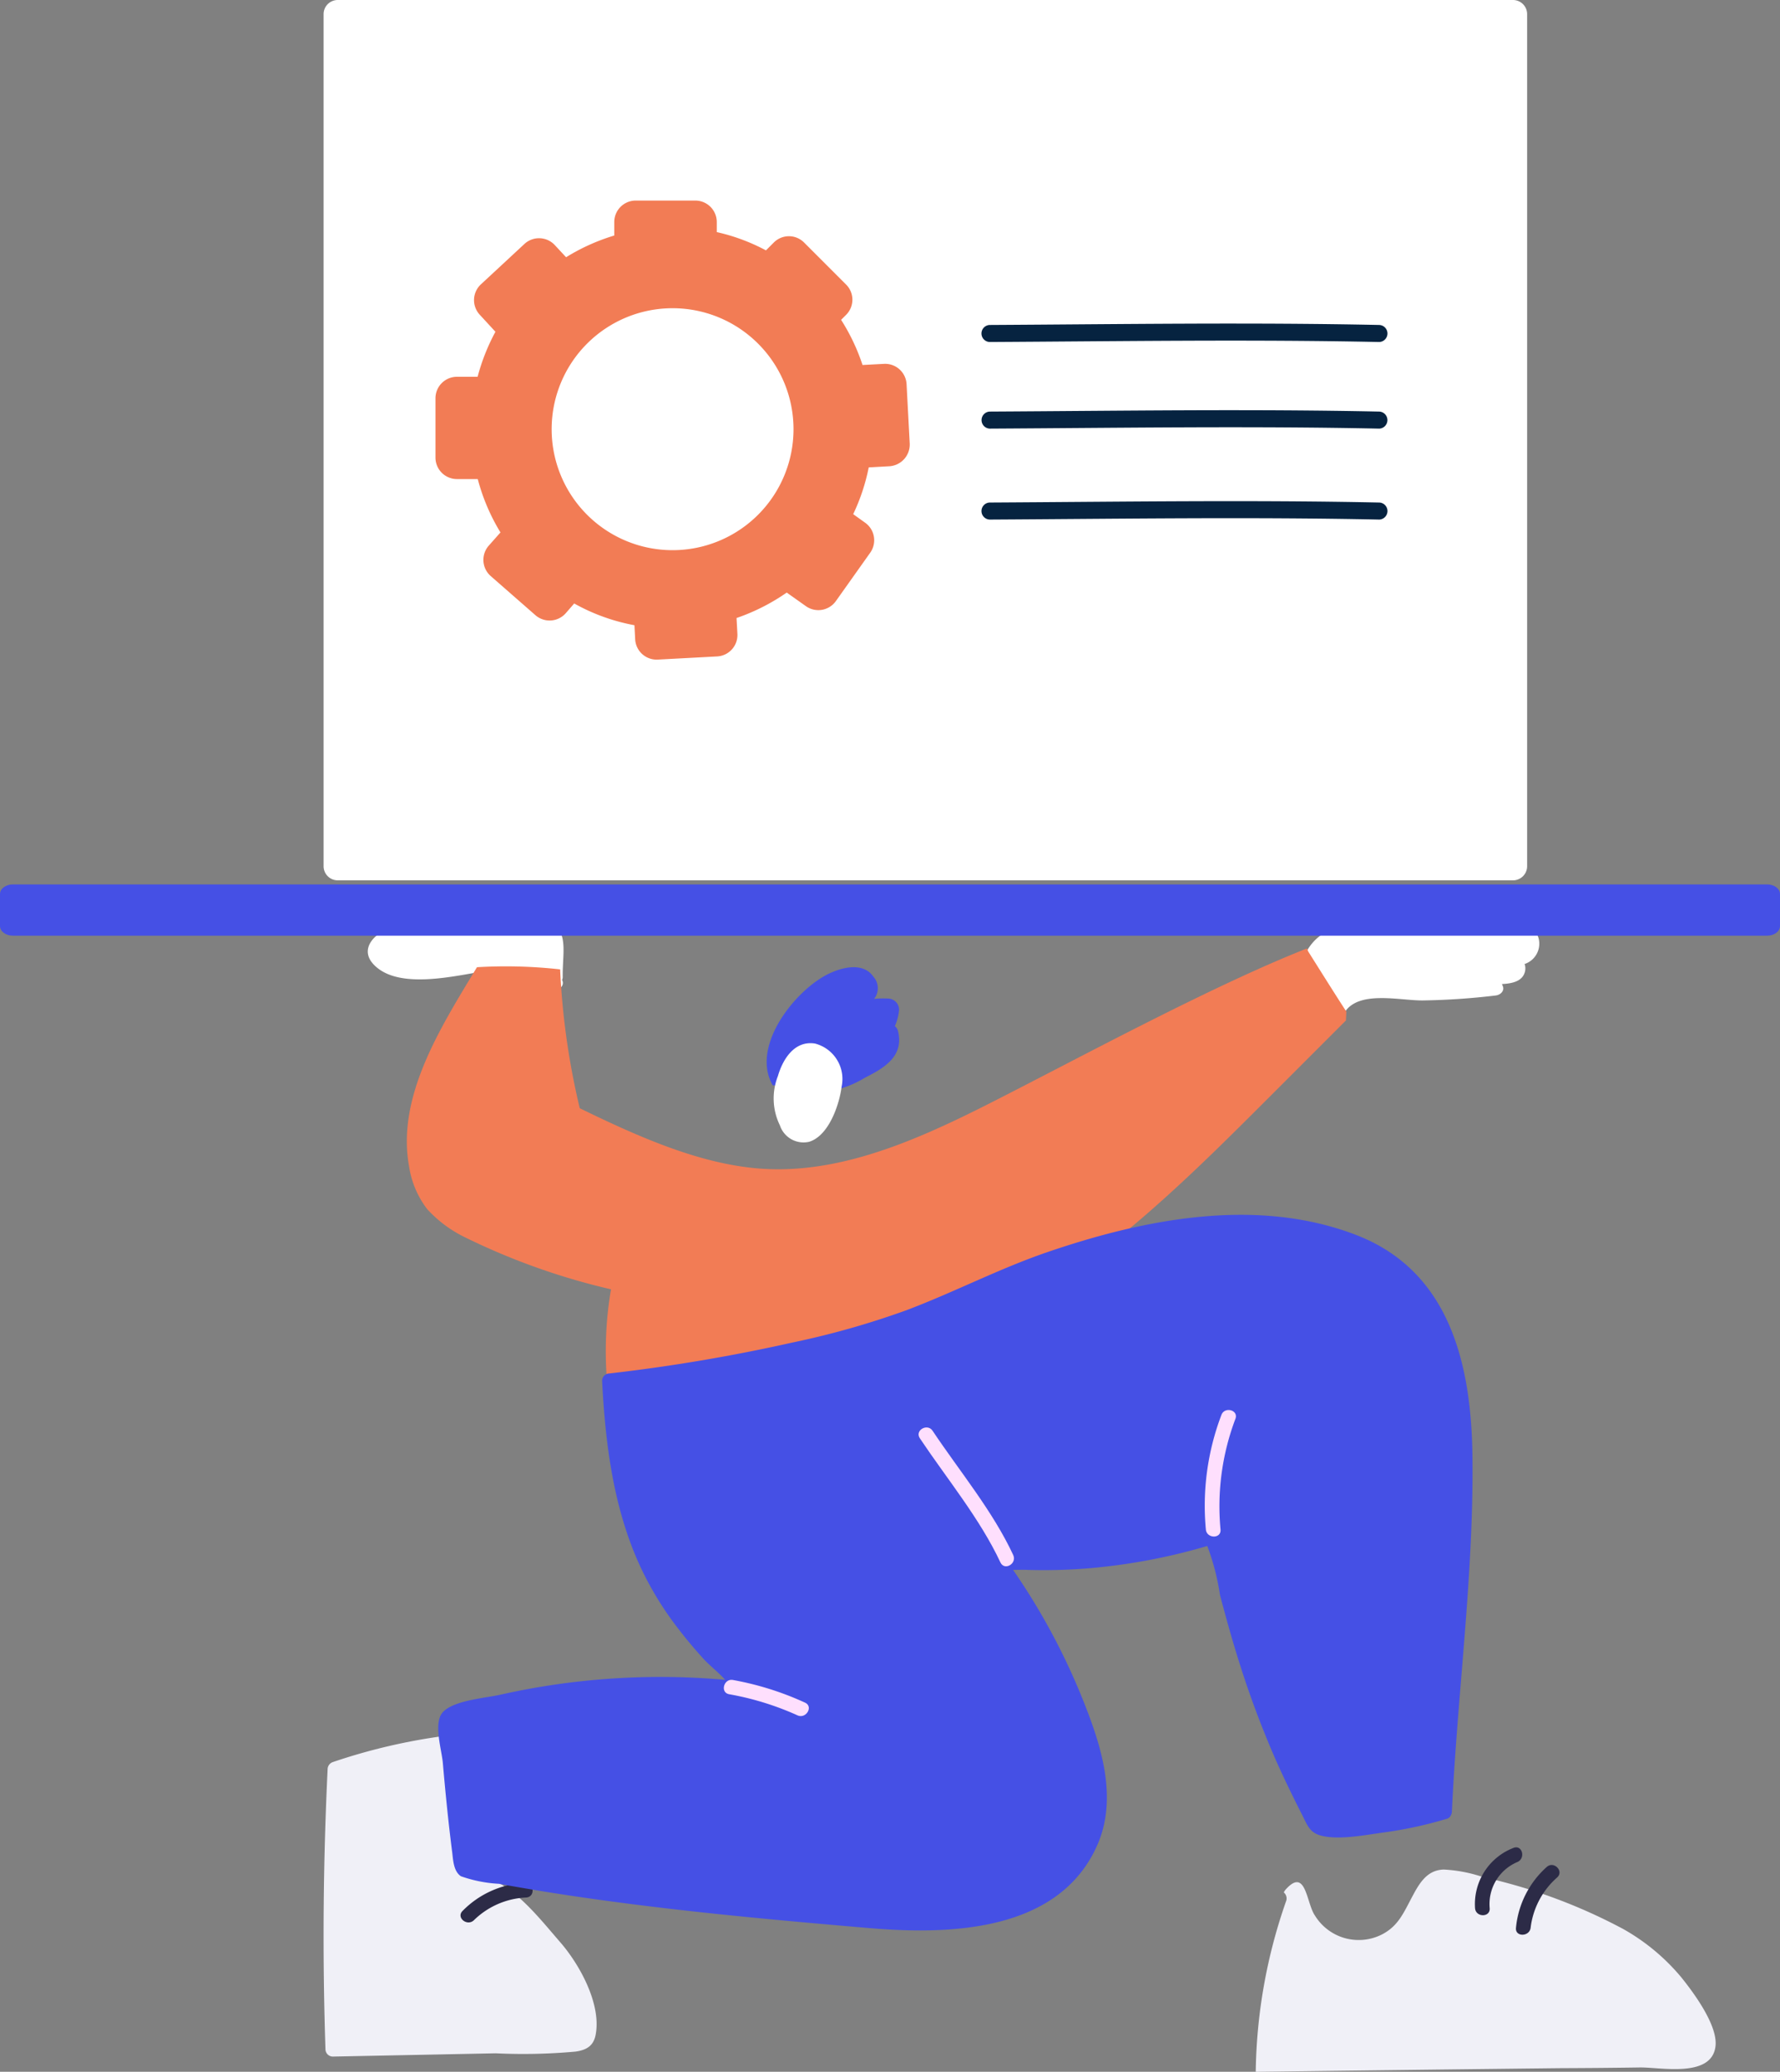 <svg xmlns="http://www.w3.org/2000/svg" width="327.489" height="381.023" viewBox="0 0 327.489 381.023"><rect x="0" y="0" width="327.489" height="381.023" fill="#808080" stroke="none"/><g id="Group_3294" data-name="Group 3294" transform="translate(-1107.433 -1916.934)"><g id="Group_3293" data-name="Group 3293" transform="translate(1166.969 2085.513)"><path id="Path_6886" fill="#f0f0f7" d="M228.892 300.644c-4.2-4.837-8.642-10.666-14.788-12.412 1.188-4.956 4.716-10.744-1.429-14.028a23.386 23.386 0 0 1-3.289-1.693c-1.666-1.507-1.231-9.991-1.507-9.834a108.189 108.189 0 0 0-20.779 4.837 1.408 1.408 0 0 0-.992 1.308q-1.248 25.754-.4 51.517a1.362 1.362 0 0 0 1.35 1.347l29.977-.6a106.574 106.574 0 0 0 14.71-.317c2.141-.317 3.41-1.149 3.727-3.41.876-5.613-3.09-12.712-6.58-16.715Z" data-name="Path 6886" transform="translate(-185.366 -112.036)"/><path id="Path_6887" fill="#2c2b47" d="M207.573 273.866a17.269 17.269 0 0 0-11.418 5.166c-1.229 1.231.873 2.9 2.1 1.693a14.637 14.637 0 0 1 9.595-4.162c1.786-.118 1.469-2.815-.277-2.697Z" data-name="Path 6887" transform="translate(-170.59 -96.164)"/><path id="Path_6890" fill="#f0f0f7" d="M326.993 309.249c3.807-.039 13.245 1.983 13.878-3.964.4-3.887-4.163-9.953-6.3-12.608a38.333 38.333 0 0 0-10.746-8.922 101.08 101.08 0 0 0-25.734-9.515 26.675 26.675 0 0 0-7.215-1.388c-2.9.08-4.322 2.177-5.71 4.8-1.666 3.093-2.617 5.563-5.672 7.137a9.45 9.45 0 0 1-12.335-3.488c-1.587-2.3-1.625-8.884-5.321-4.837a2.2 2.2 0 0 0-.4.6 1.43 1.43 0 0 1 .4 1.664 98.455 98.455 0 0 0-5.563 31.324q28.073-.356 56.112-.672c4.813-.017 9.691-.058 14.606-.131Z" data-name="Path 6890" transform="translate(-84.777 -97.598)"/><path id="Path_6891" fill="#fff" d="M219.483 200.777a85.735 85.735 0 0 0-25.652 1.427c-3.848.871-7.457 4.52-3.144 7.771s12.412 1.693 17.922.713c0 .873 0 1.705-.039 2.578a1.362 1.362 0 0 0 1.347 1.347 92.812 92.812 0 0 0 13.68-.912 1.117 1.117 0 0 0 .873-1.664 1.322 1.322 0 0 0 .118-.6c-.069-5.15 1.677-10.026-5.105-10.66Z" data-name="Path 6891" transform="translate(-180.597 -200.392)"/><path id="Path_6892" fill="#fff" d="M304.393 204.1c-.636-4.162-7.1-3.052-9.873-3.091-6.741-.041-13.523-.2-20.263-.118-5.079.039-10.158.515-12.768 5.471a1.124 1.124 0 0 0-.157.6 1.379 1.379 0 0 0-1.744.157l-.121.121a1.4 1.4 0 0 0 0 1.9c.121.121.2.242.317.358a2.358 2.358 0 0 0 .358.278c2.063 2.661 4.112 5.352 6.226 8.008a1.374 1.374 0 0 0 2.141-.276c2.5-4.354 10.19-2.341 14.473-2.38a127.336 127.336 0 0 0 13.44-.912c.793-.08 1.666-.793 1.308-1.705-.039-.118-.119-.278-.157-.4 1.9-.08 3.727-.515 4.2-2.177a2.418 2.418 0 0 0-.041-1.507 3.923 3.923 0 0 0 2.658-4.327Z" data-name="Path 6892" transform="translate(-80.771 -199.714)"/><path id="Path_6893" fill="#f27c55" d="m357.538 203.369-.242-.556c-15.74 6.187-37.351 17.687-52.378 25.417s-31.4 16.336-48.254 15.066c-10.983-.832-22.087-5.71-33.15-11.1a135.256 135.256 0 0 1-3.609-25.536 89.927 89.927 0 0 0-15.305-.4c-6.741 11.143-14.829 23.831-12.49 36.638a17.142 17.142 0 0 0 3.33 7.851 23.07 23.07 0 0 0 7.06 5.234 124.332 124.332 0 0 0 26.762 9.517 67.659 67.659 0 0 0-.672 17.644l.435-.752a115.507 115.507 0 0 0 75.655-13.878c17.247-9.994 31.561-24.227 45.678-38.343l14.115-14.115.08-1.628c-2.417-3.728-4.715-7.411-7.015-11.059Z" data-name="Path 6893" transform="translate(-176.383 -196.957)"/><path id="Path_6894" fill="#4550e5" d="M384.361 267.734c-.16-16.771-3.964-34.178-21.284-40.919-18.319-7.1-39.056-3.014-57.017 3.144-8.881 3.052-17.129 7.374-25.879 10.666a154.673 154.673 0 0 1-21.016 5.947 320.111 320.111 0 0 1-33.585 5.669 1.362 1.362 0 0 0-1.347 1.35c.595 11.578 2.061 23.313 6.939 33.979a60.009 60.009 0 0 0 7.137 11.7 85.408 85.408 0 0 0 4.559 5.432c1.071 1.188 2.777 2.5 4.005 3.884a134.238 134.238 0 0 0-41.359 2.736c-2.854.636-8.564 1.033-10.586 3.212-1.785 1.935-.2 6.98 0 9.319.484 5.563 1.03 11.063 1.744 16.614.16 1.427.278 3.369 1.587 4.242a24.811 24.811 0 0 0 6.978 1.388c2.856.515 5.71.992 8.564 1.466 19.833 3.173 39.849 5 59.835 6.7 14.754 1.229 34.693.634 41.712-15.305 3.807-8.683.714-18.28-2.617-26.6a121.456 121.456 0 0 0-12.887-23.99c.912 0 1.824-.039 2.66 0a99.872 99.872 0 0 0 11.936-.356 109.485 109.485 0 0 0 21.134-4.044 43.312 43.312 0 0 1 2.339 9.032c.912 3.41 1.824 6.772 2.856 10.158a178.38 178.38 0 0 0 7.295 19.905c1.507 3.41 3.144 6.772 4.837 10.11 1.071 2.063 1.427 3.531 3.688 4.085 3.289.832 8.168-.16 11.46-.6a75.6 75.6 0 0 0 11.537-2.5 1.188 1.188 0 0 0 .835-.726 1.327 1.327 0 0 0 .157-.6c1.006-21.72 4.022-43.332 3.783-65.098Z" data-name="Path 6894" transform="translate(-172.992 -168.223)"/><path id="Path_6895" fill="#fedffd" d="M233.2 239.842c-.951-1.427-3.33-.08-2.339 1.388 4.956 7.416 11.063 14.79 14.829 22.839.755 1.587 3.093.2 2.339-1.388-3.764-8.088-9.91-15.465-14.829-22.839Z" data-name="Path 6895" transform="translate(-121.159 -145.287)"/><path id="Path_6896" fill="#fedffd" d="M255.453 238.828a47.008 47.008 0 0 0-2.854 21.057c.157 1.693 2.854 1.744 2.694 0a45.531 45.531 0 0 1 2.738-20.341c.634-1.628-1.983-2.344-2.578-.716Z" data-name="Path 6896" transform="translate(-90.277 -147.168)"/><path id="Path_6897" fill="#fedffd" d="M230.744 262.616a55.3 55.3 0 0 0-13.244-4.162c-1.693-.319-2.419 2.3-.713 2.617a53.02 53.02 0 0 1 12.577 3.884c1.578.714 2.966-1.625 1.38-2.339Z" data-name="Path 6897" transform="translate(-142.174 -118.061)"/><path id="Path_6898" fill="#4550e5" d="M243.984 220.332a1.658 1.658 0 0 0-.6-.966 9.15 9.15 0 0 0 .785-3.022 2.071 2.071 0 0 0-2.053-2.053 17.8 17.8 0 0 0-2.539.059 3.177 3.177 0 0 0-.118-4.054c-2.056-3.022-6.586-1.57-9.184-.059-5.923 3.442-13.293 13.11-9.365 20a9.214 9.214 0 0 1 3.623 1.028 18.629 18.629 0 0 0 13.352-2.418c3.622-1.807 7.186-3.982 6.099-8.515Z" data-name="Path 6898" transform="translate(-138.287 -199.225)"/><path id="Path_6899" fill="#fff" d="M227.757 212.389c-3.744-.6-5.919 2.838-6.826 5.982a11.241 11.241 0 0 0 .369 9.063 4.581 4.581 0 0 0 5.377 3.022c3.626-1.106 5.561-6.829 5.981-10.154a6.73 6.73 0 0 0-4.901-7.913Z" data-name="Path 6899" transform="translate(-137.347 -189.045)"/><path id="Path_6900" fill="#2c2b47" d="M280.027 271.272a11.072 11.072 0 0 0-7.058 11.063c.119 1.746 2.854 1.746 2.694 0a8.385 8.385 0 0 1 5.036-8.446c1.667-.672.953-3.289-.672-2.617Z" data-name="Path 6900" transform="translate(-61.124 -99.993)"/><path id="Path_6901" fill="#2c2b47" d="M281.745 272.857a17.172 17.172 0 0 0-5.669 11.181c-.2 1.746 2.5 1.693 2.694 0a14.632 14.632 0 0 1 4.878-9.239c1.309-1.188-.636-3.091-1.9-1.935Z" data-name="Path 6901" transform="translate(-56.697 -98.089)"/></g><path id="Path_7356" fill="#4550e5" d="M343.886 189.944H21.107c-1.3 0-2.352.79-2.356 1.761v5.9c0 .972 1.056 1.759 2.356 1.762h322.779c1.3 0 2.352-.791 2.355-1.763v-5.9c-.005-.97-1.057-1.756-2.355-1.76Z" data-name="Path 7356" transform="translate(1088.682 1889.648)"/><path id="Path_7357" fill="#fff" d="M321 11.758H104.756a2.6 2.6 0 0 0-2.593 2.595v156.718a2.6 2.6 0 0 0 2.593 2.593H321a2.6 2.6 0 0 0 2.593-2.593V14.353A2.6 2.6 0 0 0 321 11.758Z" data-name="Path 7357" transform="translate(1064.805 1905.176)"/><path id="Path_7358" fill="#062340" d="M202.829 27.265c23.9-.132 47.787-.5 71.669 0a1.568 1.568 0 0 0 0-3.134c-23.882-.5-47.787-.132-71.669 0a1.568 1.568 0 0 0 0 3.134Z" data-name="Path 7358" transform="translate(1086.69 1952.569)"/><path id="Path_7359" fill="#062340" d="M274.5 48.9c-23.882-.5-47.787-.132-71.669 0a1.568 1.568 0 0 0 0 3.134c23.9-.132 47.787-.5 71.669 0a1.568 1.568 0 0 0 0-3.134Z" data-name="Path 7359" transform="translate(1086.69 1960.456)"/><path id="Path_7360" fill="#062340" d="M274.493 36.213c-23.882-.5-47.787-.132-71.669 0a1.569 1.569 0 0 0 0 3.135c23.9-.132 47.787-.5 71.669 0a1.569 1.569 0 0 0 0-3.135Z" data-name="Path 7360" transform="translate(1086.699 1956.416)"/><path id="Path_7361" fill="#f27c55" d="m227.6 77.473-.581-10.953a3.951 3.951 0 0 0-4.128-3.731l-3.973.211a36.809 36.809 0 0 0-3.943-8.308l.926-.925a3.928 3.928 0 0 0 0-5.556l-7.746-7.746a3.931 3.931 0 0 0-5.556 0l-1.452 1.452a35.789 35.789 0 0 0-9.047-3.36V36.7a3.952 3.952 0 0 0-3.942-3.943h-10.975a3.951 3.951 0 0 0-3.943 3.943v2.487a37.23 37.23 0 0 0-8.863 3.994l-2.09-2.248a3.957 3.957 0 0 0-5.556-.213l-8.043 7.462a3.954 3.954 0 0 0-.211 5.555l2.9 3.149a37.576 37.576 0 0 0-3.279 8.28h-3.81a3.954 3.954 0 0 0-3.943 3.943v10.926a3.952 3.952 0 0 0 3.943 3.941h3.836a36.774 36.774 0 0 0 4.18 9.817l-2.177 2.456a3.962 3.962 0 0 0 .37 5.556l8.255 7.223a3.962 3.962 0 0 0 5.556-.371l1.561-1.8a36.031 36.031 0 0 0 11.085 4l.132 2.592a3.952 3.952 0 0 0 4.128 3.731l10.953-.583a3.949 3.949 0 0 0 3.73-4.127l-.161-2.937a37.471 37.471 0 0 0 9.234-4.68l3.55 2.514a3.959 3.959 0 0 0 5.477-.926l6.349-8.942a3.955 3.955 0 0 0-.925-5.477l-2.221-1.589a36.546 36.546 0 0 0 2.856-8.6l3.81-.213a4.005 4.005 0 0 0 3.734-4.147Zm-43.631 19.583a22.25 22.25 0 1 1 22.25-22.25 22.25 22.25 0 0 1-22.25 22.25Z" data-name="Path 7361" transform="translate(1047.207 1921.063)"/></g></svg>